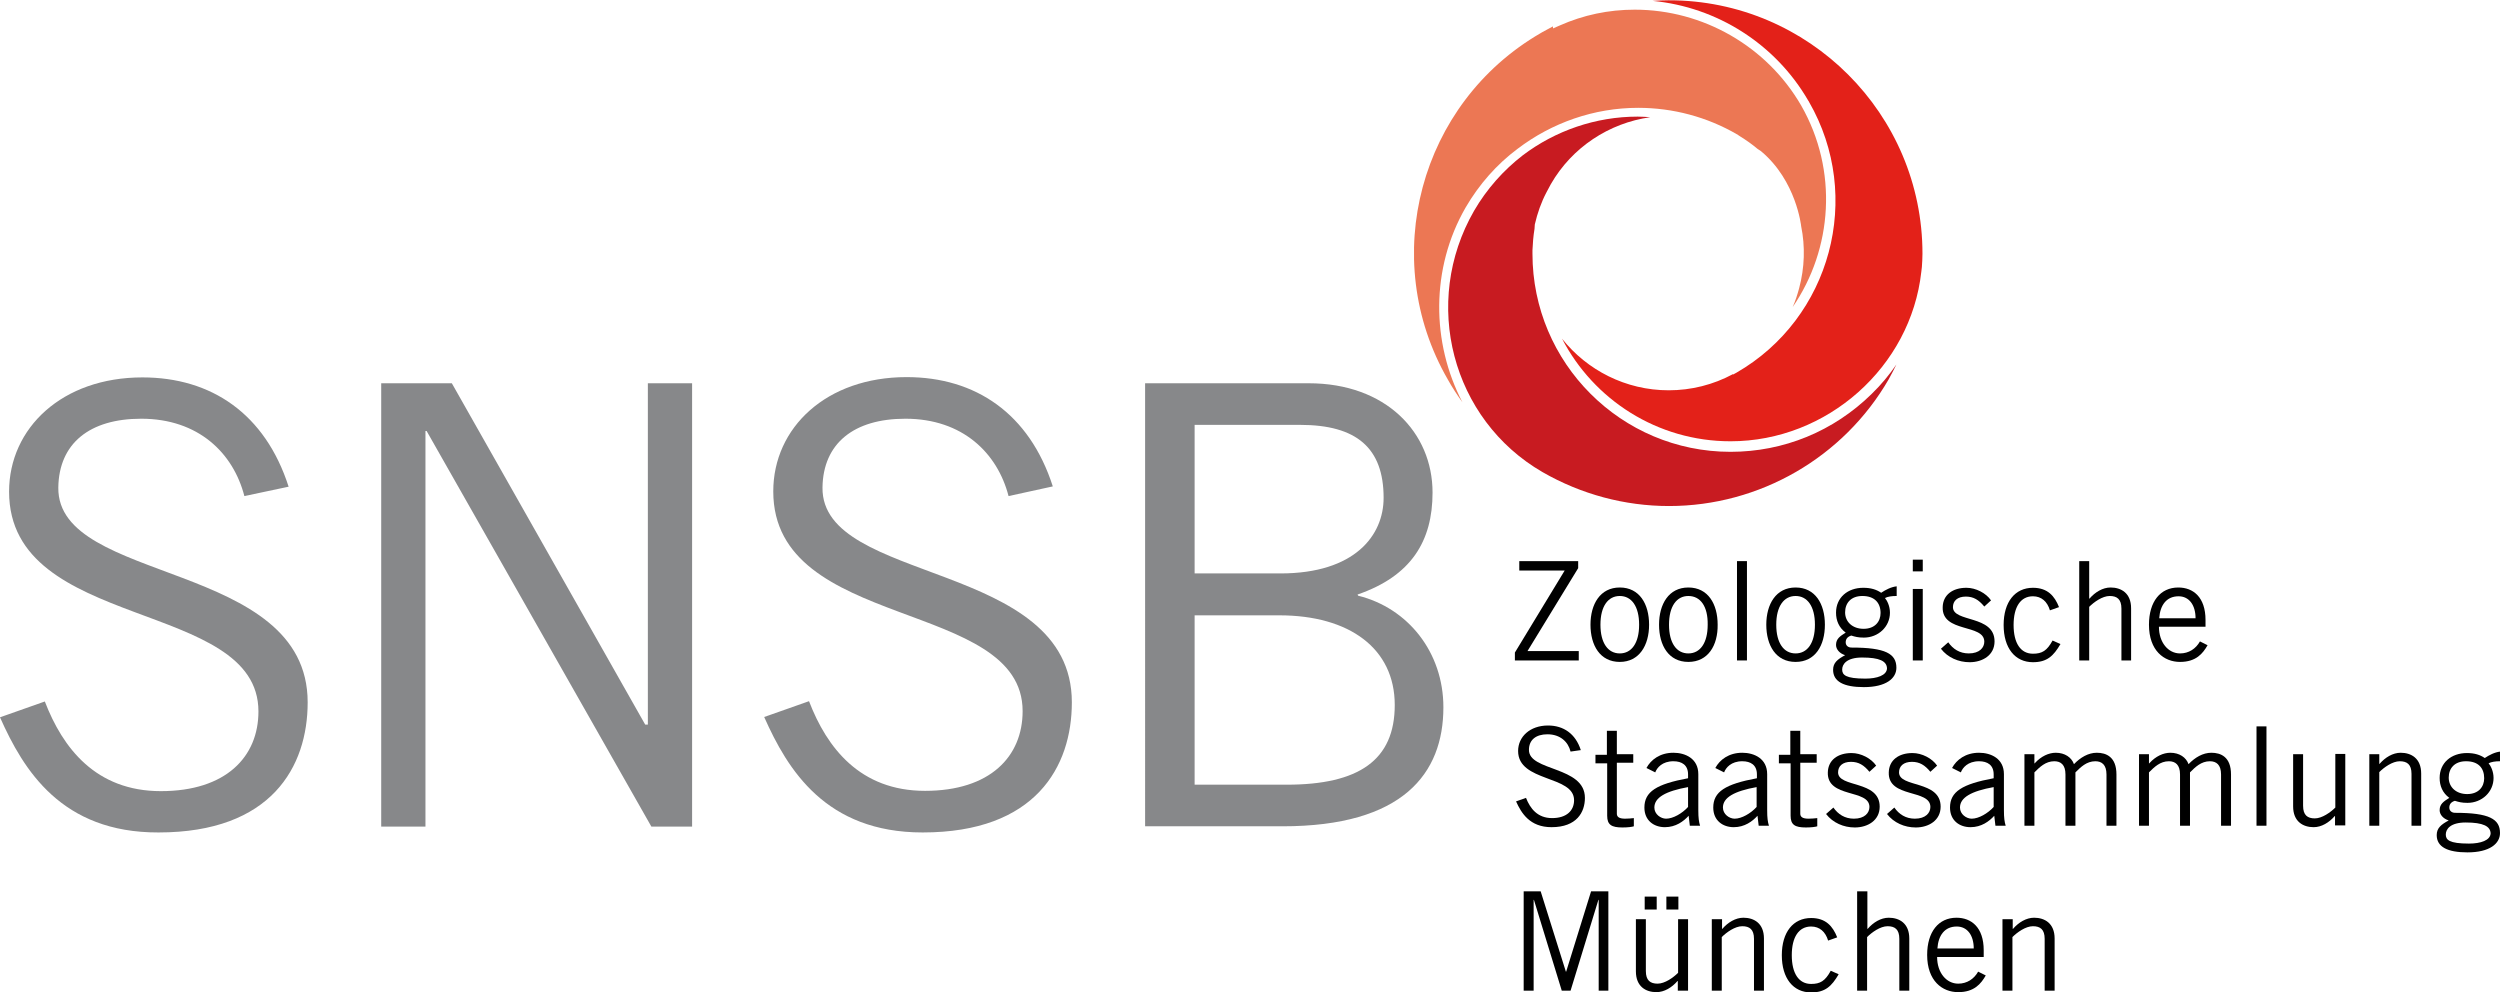 <?xml version="1.0" encoding="utf-8"?>
<!-- Generator: Adobe Illustrator 24.0.2, SVG Export Plug-In . SVG Version: 6.00 Build 0)  -->
<svg version="1.1" id="Ebene_1" xmlns="http://www.w3.org/2000/svg" xmlns:xlink="http://www.w3.org/1999/xlink" x="0px" y="0px"
	 viewBox="0 0 853.2 338.6" style="enable-background:new 0 0 853.2 338.6;" xml:space="preserve">
<style type="text/css">
	.st0{fill:#87888A;}
	.st1{fill:#E32119;}
	.st2{fill:#C81B21;}
	.st3{fill:#EC7754;}
</style>
<g>
	<g>
		<path class="st0" d="M83.4,169.3c-3.8-14.7-15.7-26.4-35.2-26.4c-17.6,0-28.1,8.4-28.3,23.5c-0.4,33.1,85.1,24.7,85.1,73.3
			c0,22-12.4,44.4-50.9,44.4C21,284.2,8,262.8,0,244.8l15.3-5.4c6.1,15.9,17.4,30.6,39.6,30.6c22.2,0,33.3-11.7,33.3-27.2
			c0-38.5-85.1-27.2-85.1-75c0-21.8,18.2-39,45.5-39c23.5,0,41.9,12.4,49.9,37.3L83.4,169.3z"/>
	</g>
	<polygon class="st0" points="130.1,282.1 130.1,130.8 154.2,130.8 220.2,247.3 221.1,247.3 221.1,130.8 236.2,130.8 236.2,282.1 
		222.3,282.1 145.6,147.1 145.2,147.1 145.2,282.1 	"/>
	<g>
		<path class="st0" d="M344.2,169.3c-3.8-14.7-15.7-26.4-35.2-26.4c-17.6,0-28.1,8.4-28.3,23.5c-0.4,33.1,85.1,24.7,85.1,73.3
			c0,22-12.4,44.4-50.9,44.4c-33.1,0-46.1-21.4-54.1-39.4l15.3-5.4c6.1,15.9,17.4,30.6,39.6,30.6c22.2,0,33.3-11.7,33.3-27.2
			c0-38.5-85.1-27.2-85.1-75c0-21.8,18.2-39,45.5-39c23.5,0,41.9,12.4,49.9,37.3L344.2,169.3z"/>
		<path class="st0" d="M407.7,267.8h31.4c24.7,0,36.9-8.4,36.9-27.2c0-19.3-15.5-30.6-39.4-30.6h-28.9V267.8z M407.7,195.7H437
			c25.4,0,35.2-13,35.2-25.8c0-17-9.2-24.9-28.5-24.9h-36V195.7z M390.9,130.8h55.7c26.4,0,42.3,16.8,42.3,37.3
			c0,16.6-7.3,28.5-25.6,34.8l0.2,0.4c17,4.2,29.1,19.3,29.1,38.1c0,22.6-13.8,40.6-54.9,40.6h-46.9V130.8z"/>
	</g>
	<g>
		<path d="M538.9,225.4H517v-2.7l17-28h-15.5v-3.2h20.1v2.4l-17.3,28.3h17.5V225.4z"/>
		<path d="M552.8,225.9c-6.7,0-10-5.6-10-12.7c0-7,3.3-12.7,10-12.7c6.7,0,10,5.6,10,12.7C562.8,220.3,559.4,225.9,552.8,225.9z
			 M552.8,203.4c-4,0-6.6,3.5-6.6,9.8c0,6.3,2.6,9.8,6.6,9.8s6.6-3.5,6.6-9.8C559.4,206.9,556.8,203.4,552.8,203.4z"/>
		<path d="M576.2,225.9c-6.7,0-10-5.6-10-12.7c0-7,3.3-12.7,10-12.7c6.7,0,10,5.6,10,12.7C586.3,220.3,582.9,225.9,576.2,225.9z
			 M576.2,203.4c-4,0-6.6,3.5-6.6,9.8c0,6.3,2.6,9.8,6.6,9.8c4,0,6.6-3.5,6.6-9.8C582.9,206.9,580.3,203.4,576.2,203.4z"/>
		<path d="M596.2,191.5v33.9h-3.4v-33.9H596.2z"/>
		<path d="M612.8,225.9c-6.7,0-10-5.6-10-12.7c0-7,3.3-12.7,10-12.7c6.7,0,10,5.6,10,12.7C622.8,220.3,619.5,225.9,612.8,225.9z
			 M612.8,203.4c-4,0-6.6,3.5-6.6,9.8c0,6.3,2.6,9.8,6.6,9.8c4,0,6.6-3.5,6.6-9.8C619.4,206.9,616.8,203.4,612.8,203.4z"/>
		<path d="M647.1,203.4c-1.4,0-2.9,0.2-3.8,0.7c0.7,0.8,1.7,2.7,1.7,5c0,4.8-4,8.5-8.9,8.5c-2,0-3-0.3-4.3-0.7
			c-1.3,0.4-1.9,1.2-1.9,2.3c0,1.1,0.8,1.8,2,1.8c11.6,0,15.3,2.1,15.3,6.9c0,3.6-3.5,6.6-11.1,6.6c-6.9,0-10.5-1.9-10.5-5.9
			c0-2.4,1.5-3.6,4.1-5c-1.9-0.6-3.1-2-3.1-3.5c0-2.1,1.4-3,3.3-4.2c-2.3-1.7-3.3-4.1-3.3-6.8c0-5.2,4-8.5,9.3-8.5
			c2.6,0,4.5,0.6,6.1,1.7c1.5-1,3.4-2,5.3-2.2V203.4z M635.5,224.4c-5.3,0-6.8,2.3-6.8,4.1c0,1.8,1.1,3.1,7.9,3.1
			c4,0,7.3-1.1,7.4-3.5C643.9,225.6,641.4,224.4,635.5,224.4z M635.6,203.4c-3.9,0-5.9,2.4-5.9,5.6c0,3.2,2.5,5.6,6.3,5.6
			c3.9,0,5.8-2.5,5.8-5.4C641.8,205.7,639.7,203.4,635.6,203.4z"/>
		<path d="M656.2,191v4h-3.4v-4H656.2z M652.8,201h3.4v24.4h-3.4V201z"/>
		<path d="M664.9,219.2c1.6,2.3,3.9,3.8,7,3.8c3.7,0,5.3-2,5.3-4c0-6.2-14.5-2.9-14.2-11.8c0.1-4.2,3.4-6.6,8.1-6.6
			c3.2,0,6.7,1.8,8.4,4.3l-2.3,2.1c-1.9-2.3-3.7-3.4-6.3-3.4c-2.9,0-4.4,1.5-4.4,3.6c0,5.3,14.2,2.6,14.2,11.7
			c0,4.7-4.1,7.1-8.5,7.1c-3.8,0-7.5-1.6-9.8-4.6L664.9,219.2z"/>
		<path d="M699.6,208.3c-0.9-3-2.9-4.8-5.8-4.8c-4.2,0-6.6,3.6-6.6,9.8c0,6.2,2.4,9.8,6.6,9.8c3.1,0,4.8-1,6.7-4.5l2.7,1.2
			c-2.4,4.1-4.6,6.2-9.4,6.2c-6.1,0-10-4.8-10-12.7c0-7.9,3.9-12.7,10-12.7c5,0,7.4,2.8,8.9,6.6L699.6,208.3z"/>
		<path d="M713,191.5v12.8h0.1c1.9-2.2,4.5-3.8,7.2-3.8c3.6,0,7,1.9,7,7.1v17.8H724v-17.7c0-3.2-1.5-4.3-4-4.3c-2.5,0-5.4,2.1-7,3.7
			v18.3h-3.4v-33.9H713z"/>
		<path d="M753.4,220.2c-1.6,2.8-3.9,5.7-9.4,5.7c-5.4,0-10.6-3.8-10.6-12.7c0-7.9,3.9-12.7,10-12.7c5.1,0,9.3,3.3,9.3,11.1v2.3
			h-15.9c0,5.4,3.2,9.1,7.2,9.1c3,0,5.4-1.6,6.8-4.1L753.4,220.2z M749.3,211c0-4.5-2.2-7.5-5.8-7.5c-4.1,0-6.3,3-6.6,7.5H749.3z"/>
		<path d="M536,256.5c-0.8-3.3-3.5-5.9-7.9-5.9c-3.9,0-6.3,1.9-6.3,5.3c-0.1,7.4,19.1,5.5,19.1,16.4c0,4.9-2.8,10-11.4,10
			c-7.4,0-10.3-4.8-12.1-8.8l3.4-1.2c1.4,3.6,3.9,6.9,8.9,6.9s7.5-2.6,7.5-6.1c0-8.6-19.1-6.1-19.1-16.8c0-4.9,4.1-8.7,10.2-8.7
			c5.3,0,9.4,2.8,11.2,8.4L536,256.5z"/>
		<path d="M548.4,257.4v-8h3.4v8h5.6v2.9h-5.6v17.4c0,1.1,0.8,1.7,2.8,1.7c1.1,0,2.1-0.1,3-0.2v2.8c-0.6,0.2-2,0.4-3.9,0.4
			c-3.7,0-5.2-0.9-5.2-4v-17.9h-4v-2.9H548.4z"/>
		<path d="M561.9,262.1c1.5-2.8,4.6-5.2,9.2-5.2c4.1,0,8.5,2,8.5,7.3v12.3c0,2.7,0.2,4,0.6,5.3h-3.5l-0.4-3.4
			c-1.7,1.9-4.4,3.9-8.1,3.9c-3.8,0-7-2.3-7-6.7c0-5.4,4.1-8,14.9-10v-1.3c0-3.2-2.1-4.5-5-4.5c-3.8,0-5.6,2.2-6.2,3.8L561.9,262.1z
			 M576.2,268.6c-7.8,1.4-11.6,3.6-11.6,7c0,2.3,2.2,3.8,4,3.8c2.4,0,5.5-1.8,7.5-4V268.6z"/>
		<path d="M585.4,262.1c1.5-2.8,4.6-5.2,9.2-5.2c4.1,0,8.5,2,8.5,7.3v12.3c0,2.7,0.2,4,0.6,5.3h-3.5l-0.4-3.4
			c-1.7,1.9-4.4,3.9-8.1,3.9c-3.8,0-7-2.3-7-6.7c0-5.4,4.1-8,14.9-10v-1.3c0-3.2-2.1-4.5-5-4.5c-3.8,0-5.6,2.2-6.2,3.8L585.4,262.1z
			 M599.6,268.6c-7.8,1.4-11.6,3.6-11.6,7c0,2.3,2.2,3.8,4,3.8c2.4,0,5.5-1.8,7.5-4V268.6z"/>
		<path d="M611,257.4v-8h3.4v8h5.6v2.9h-5.6v17.4c0,1.1,0.8,1.7,2.8,1.7c1.1,0,2.1-0.1,3-0.2v2.8c-0.6,0.2-2,0.4-3.9,0.4
			c-3.7,0-5.2-0.9-5.2-4v-17.9h-4v-2.9H611z"/>
		<path d="M625.7,275.6c1.6,2.3,3.9,3.8,7,3.8c3.7,0,5.3-2,5.3-4c0-6.2-14.5-2.9-14.2-11.8c0.1-4.2,3.4-6.6,8.1-6.6
			c3.2,0,6.7,1.8,8.4,4.3l-2.3,2.1c-1.9-2.3-3.7-3.4-6.3-3.4c-2.9,0-4.4,1.5-4.4,3.6c0,5.3,14.2,2.6,14.2,11.7
			c0,4.7-4.1,7.1-8.5,7.1c-3.8,0-7.5-1.6-9.8-4.6L625.7,275.6z"/>
		<path d="M646.5,275.6c1.6,2.3,3.9,3.8,7,3.8c3.7,0,5.3-2,5.3-4c0-6.2-14.5-2.9-14.2-11.8c0.1-4.2,3.4-6.6,8.1-6.6
			c3.2,0,6.7,1.8,8.4,4.3l-2.3,2.1c-1.9-2.3-3.7-3.4-6.3-3.4c-2.9,0-4.4,1.5-4.4,3.6c0,5.3,14.2,2.6,14.2,11.7
			c0,4.7-4.1,7.1-8.5,7.1c-3.8,0-7.5-1.6-9.8-4.6L646.5,275.6z"/>
		<path d="M666.2,262.1c1.5-2.8,4.6-5.2,9.2-5.2c4.1,0,8.5,2,8.5,7.3v12.3c0,2.7,0.2,4,0.6,5.3h-3.5l-0.4-3.4
			c-1.7,1.9-4.4,3.9-8.1,3.9c-3.8,0-7-2.3-7-6.7c0-5.4,4.1-8,14.9-10v-1.3c0-3.2-2.1-4.5-5-4.5c-3.8,0-5.6,2.2-6.2,3.8L666.2,262.1z
			 M680.5,268.6c-7.8,1.4-11.6,3.6-11.6,7c0,2.3,2.2,3.8,4,3.8c2.4,0,5.5-1.8,7.5-4V268.6z"/>
		<path d="M690.9,281.8v-24.4h3.4v3.2l0.2-0.2c2.1-2.3,4.7-3.5,7.1-3.5c3.1,0,5.4,1.6,6.2,3.9c2.2-2.3,4.9-3.9,7.8-3.9
			c3.2,0,6.7,1.4,6.7,7.4v17.5h-3.4v-17.5c0-3.3-1.6-4.5-3.8-4.5c-3,0-5,2-6.8,3.8v18.2h-3.4v-17.5c0-3.3-1.6-4.5-3.8-4.5
			c-3,0-5,2-6.8,3.8v18.2H690.9z"/>
		<path d="M730,281.8v-24.4h3.4v3.2l0.2-0.2c2.1-2.3,4.7-3.5,7.1-3.5c3.1,0,5.4,1.6,6.2,3.9c2.2-2.3,4.9-3.9,7.8-3.9
			c3.2,0,6.7,1.4,6.7,7.4v17.5H758v-17.5c0-3.3-1.6-4.5-3.8-4.5c-3,0-5,2-6.8,3.8v18.2H744v-17.5c0-3.3-1.6-4.5-3.8-4.5
			c-3,0-5,2-6.8,3.8v18.2H730z"/>
		<path d="M773.5,247.9v33.9h-3.4v-33.9H773.5z"/>
		<path d="M796.9,281.8v-3.3h-0.1c-1.9,2.2-4.5,3.8-7.2,3.8c-3.6,0-7-1.9-7-7.1v-17.8h3.4V275c0,3.2,1.5,4.3,4,4.3
			c2.5,0,5.4-2.1,7-3.7v-18.3h3.4v24.4H796.9z"/>
		<path d="M812,257.4v3.3h0.1c1.9-2.2,4.5-3.8,7.2-3.8c3.6,0,7,1.9,7,7.1v17.8H823v-17.7c0-3.2-1.5-4.3-4-4.3c-2.5,0-5.4,2.1-7,3.7
			v18.3h-3.4v-24.4H812z"/>
		<path d="M853.1,259.8c-1.4,0-2.9,0.2-3.8,0.7c0.7,0.8,1.7,2.7,1.7,5c0,4.8-4,8.5-8.9,8.5c-2,0-3-0.3-4.3-0.7
			c-1.3,0.4-1.9,1.2-1.9,2.3c0,1.1,0.8,1.8,2,1.8c11.6,0,15.3,2.1,15.3,6.9c0,3.6-3.5,6.6-11.1,6.6c-6.9,0-10.5-1.9-10.5-5.9
			c0-2.4,1.5-3.6,4.1-5c-1.9-0.6-3.1-2-3.1-3.5c0-2.1,1.4-3,3.3-4.2c-2.3-1.7-3.3-4.1-3.3-6.8c0-5.2,4-8.5,9.3-8.5
			c2.6,0,4.5,0.6,6.1,1.7c1.5-1,3.4-2,5.3-2.2V259.8z M841.5,280.7c-5.3,0-6.8,2.3-6.8,4.1c0,1.8,1.1,3.1,7.9,3.1
			c4,0,7.3-1.1,7.4-3.5C849.9,282,847.5,280.7,841.5,280.7z M841.6,259.8c-3.9,0-5.9,2.4-5.9,5.6c0,3.2,2.5,5.6,6.3,5.6
			c3.9,0,5.8-2.5,5.8-5.4C847.8,262.1,845.8,259.8,841.6,259.8z"/>
		<path d="M545.6,338.1v-31h-0.1l-9.5,31H533l-9.5-31h-0.1v31H520v-33.9h5.8l8.6,27.4h0.1l8.5-27.4h5.9v33.9H545.6z"/>
		<path d="M572.6,338.1v-3.3h-0.1c-1.9,2.2-4.5,3.8-7.2,3.8c-3.6,0-7-1.9-7-7.1v-17.8h3.4v17.7c0,3.2,1.5,4.3,4,4.3
			c2.5,0,5.4-2.1,7-3.7v-18.3h3.4v24.4H572.6z M561.3,310.4V306h4.1v4.4H561.3z M568.7,310.4V306h4.1v4.4H568.7z"/>
		<path d="M587.7,313.7v3.3h0.1c1.9-2.2,4.5-3.8,7.2-3.8c3.6,0,7,1.9,7,7.1v17.8h-3.4v-17.7c0-3.2-1.5-4.3-4-4.3
			c-2.5,0-5.4,2.1-7,3.7v18.3h-3.4v-24.4H587.7z"/>
		<path d="M623.9,321c-0.9-3-2.9-4.8-5.8-4.8c-4.2,0-6.6,3.6-6.6,9.8c0,6.2,2.4,9.8,6.6,9.8c3.1,0,4.8-1,6.7-4.5l2.7,1.2
			c-2.4,4.1-4.6,6.2-9.4,6.2c-6.1,0-10-4.8-10-12.7c0-7.9,3.9-12.7,10-12.7c5,0,7.4,2.8,8.9,6.6L623.9,321z"/>
		<path d="M637.3,304.2V317h0.1c1.9-2.2,4.5-3.8,7.2-3.8c3.6,0,7,1.9,7,7.1v17.8h-3.4v-17.7c0-3.2-1.5-4.3-4-4.3
			c-2.5,0-5.4,2.1-7,3.7v18.3h-3.4v-33.9H637.3z"/>
		<path d="M677.7,332.9c-1.6,2.8-3.9,5.7-9.4,5.7c-5.4,0-10.6-3.8-10.6-12.7c0-7.9,3.9-12.7,10-12.7c5.1,0,9.3,3.3,9.3,11.1v2.3
			h-15.9c0,5.4,3.2,9.1,7.2,9.1c3,0,5.4-1.6,6.8-4.1L677.7,332.9z M673.6,323.7c0-4.5-2.2-7.5-5.8-7.5c-4.1,0-6.3,3-6.6,7.5H673.6z"
			/>
		<path d="M686.9,313.7v3.3h0.1c1.9-2.2,4.5-3.8,7.2-3.8c3.6,0,7,1.9,7,7.1v17.8h-3.4v-17.7c0-3.2-1.5-4.3-4-4.3
			c-2.5,0-5.4,2.1-7,3.7v18.3h-3.4v-24.4H686.9z"/>
	</g>
	<path class="st1" d="M655.9,91.1c0.1-1.5,0.2-3,0.2-4.5c0-47.7-38.8-86.5-86.5-86.5l-0.3,0c-1.7,0-3.5,0.1-5.3,0.2
		c22,2.1,41.9,14.7,53.1,34c0.1,0.1,0.1,0.2,0.2,0.3c0,0.1,0.1,0.1,0.1,0.2c18.6,32.3,7.5,73.8-24.8,92.4l-1.1,0.6l-0.1-0.1
		c-6.7,3.6-14.2,5.5-21.9,5.5c-14.7,0-27.9-6.9-36.4-17.6c10.8,20.8,32.5,35,57.5,35c33,0,61.5-25.4,65.1-57.8L655.9,91.1z"/>
	<path class="st2" d="M526.4,161.1c13.2,7.6,28.1,11.6,43.2,11.6c30.9,0,59.6-16.6,75-43.3l0.1-0.2c0.9-1.6,1.7-3.2,2.5-4.8
		c-2.4,3.5-5.2,6.9-8.4,10c-13,12.8-30.1,19.8-48.2,19.8c0,0,0,0,0,0c-37.3,0-67.6-30.3-67.6-67.6v0h0c0-0.1,0-0.2,0-0.3v-0.9l0,0
		c0.1-2.4,0.3-4.9,0.7-7.3l0.1-1.5c0.9-3.9,2.2-7.6,4-11c0.5-1,1-1.9,1.5-2.8c7.2-12.5,19.8-20.8,33.9-22.8
		c-1.4-0.1-2.9-0.2-4.3-0.2c-14.3,0-28.1,4.8-39.2,13.2c-6.6,5.1-12.3,11.5-16.6,18.9C485,103.3,495.5,143.2,526.4,161.1z"/>
	<path class="st3" d="M526.3,11l-0.5,0.3c-41.3,23.9-55.5,76.9-31.7,118.2c1.5,2.7,3.2,5.3,5,7.8c-10.6-20.3-10.9-45.7,1.1-66.5
		c4.6-7.9,10.6-14.7,17.7-20c11.7-8.9,26.1-14,41.2-14c11.8,0,23.5,3.1,33.8,9.1l0,0l0,0c0.1,0,0.2,0.1,0.3,0.2l0.6,0.4l0,0
		c2.1,1.3,4.1,2.7,6,4.3l1.2,0.8c12.1,10.1,13.7,25.6,13.7,25.6c1.4,6.9,1.2,14.1-0.7,21.2c-0.6,2.2-1.3,4.4-2.2,6.4
		c13.6-19.8,15.6-46.6,2.9-68.8C603,15.8,581.2,3.3,557.9,3.3c-8.9,0-17.5,1.8-25.6,5.4l-2.3,1L530,9C528.8,9.7,527.5,10.3,526.3,11
		z"/>
</g>
</svg>
